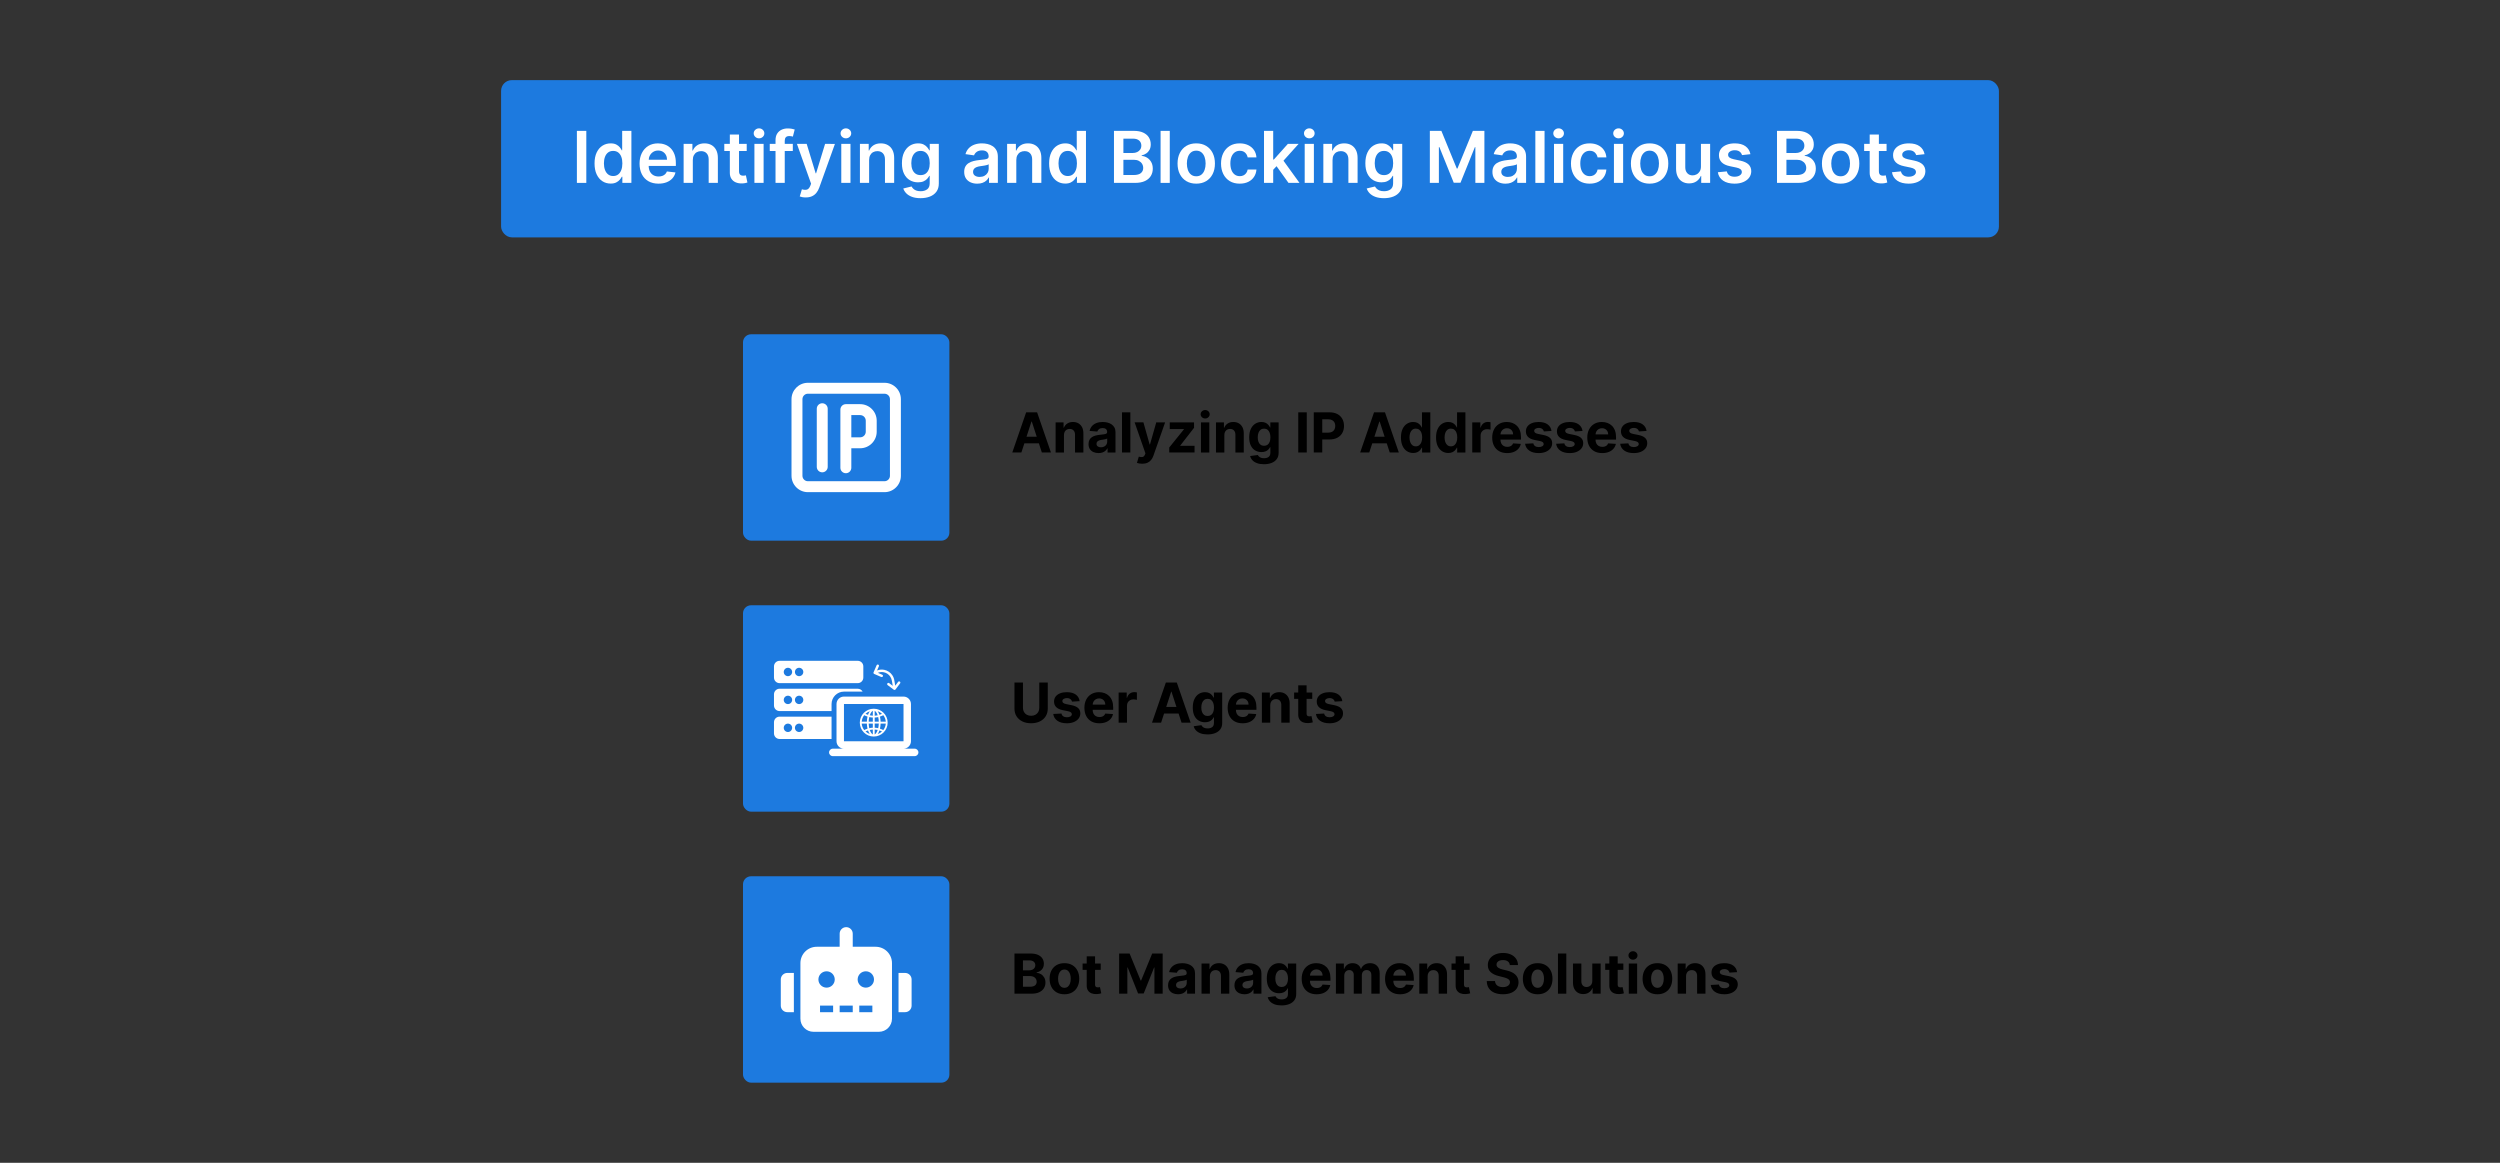 <?xml version="1.0" encoding="UTF-8"?><svg id="Layer_1" xmlns="http://www.w3.org/2000/svg" viewBox="0 0 860 400"><rect x="0" y="0" width="860" height="400" fill="#333333" stroke="none"/><g><rect x="172.374" y="27.563" width="515.253" height="54.093" rx="3.693" ry="3.693" fill="#1d7adf"/><g><path d="m201.693,45.02v17.895h-3.242v-17.895h3.242Z" fill="#fff"/><path d="m210.055,63.15c-1.054,0-1.998-.271-2.831-.812-.833-.542-1.491-1.328-1.975-2.359-.483-1.031-.725-2.283-.725-3.757,0-1.491.246-2.751.738-3.779.492-1.028,1.158-1.806,1.997-2.333.839-.527,1.774-.79,2.805-.79.787,0,1.433.132,1.94.398s.909.583,1.206.953c.297.37.527.718.69,1.044h.131v-6.693h3.172v17.895h-3.11v-2.115h-.192c-.163.327-.399.672-.708,1.036-.309.364-.717.674-1.224.931s-1.145.384-1.914.384Zm.883-2.595c.669,0,1.241-.182,1.712-.546.472-.364.83-.872,1.075-1.525.245-.652.367-1.412.367-2.28s-.121-1.622-.363-2.263c-.242-.641-.597-1.139-1.066-1.494-.469-.355-1.044-.533-1.726-.533-.705,0-1.294.183-1.765.55s-.827.874-1.066,1.52c-.239.646-.358,1.386-.358,2.219,0,.839.121,1.586.363,2.241s.6,1.171,1.075,1.546c.475.376,1.059.564,1.752.564Z" fill="#fff"/><path d="m226.525,63.176c-1.346,0-2.506-.281-3.482-.843-.976-.562-1.726-1.36-2.25-2.394s-.787-2.253-.787-3.657c0-1.38.264-2.594.791-3.639.527-1.045,1.265-1.861,2.215-2.447.949-.585,2.065-.878,3.347-.878.827,0,1.609.132,2.346.398s1.39.674,1.958,1.228c.568.554,1.015,1.257,1.341,2.11.326.854.489,1.869.489,3.045v.97h-11.001v-2.132h7.969c-.006-.606-.137-1.146-.393-1.621s-.613-.849-1.07-1.123c-.458-.273-.989-.411-1.595-.411-.646,0-1.214.156-1.704.468s-.87.719-1.14,1.223c-.271.504-.41,1.056-.415,1.656v1.861c0,.781.143,1.449.428,2.005.286.557.685.982,1.197,1.276s1.112.441,1.8.441c.46,0,.877-.066,1.25-.197s.696-.325.97-.581c.274-.256.481-.574.621-.953l2.953.332c-.186.781-.54,1.461-1.062,2.041s-1.187,1.028-1.997,1.346-1.736.476-2.778.476Z" fill="#fff"/><path d="m238.33,55.05v7.864h-3.163v-13.421h3.023v2.28h.157c.309-.751.802-1.348,1.481-1.791s1.519-.664,2.521-.664c.926,0,1.734.198,2.425.594.69.396,1.226.97,1.607,1.721s.569,1.663.564,2.735v8.545h-3.163v-8.056c0-.897-.232-1.599-.695-2.106-.463-.507-1.103-.76-1.918-.76-.553,0-1.044.121-1.472.362-.428.242-.763.59-1.005,1.044-.242.454-.363,1.005-.363,1.651Z" fill="#fff"/><path d="m256.871,49.493v2.446h-7.715v-2.446h7.715Zm-5.811-3.215h3.163v12.6c0,.425.065.75.196.974.131.224.304.377.52.459.215.082.454.123.716.123.198,0,.38-.015.546-.044.166-.029.292-.055.38-.079l.533,2.473c-.169.058-.41.122-.721.192s-.691.111-1.14.123c-.792.023-1.506-.098-2.141-.363-.635-.265-1.137-.677-1.507-1.236s-.552-1.258-.546-2.097v-13.123Z" fill="#fff"/><path d="m261.108,47.589c-.507,0-.939-.168-1.297-.502s-.538-.738-.538-1.21c0-.477.181-.884.542-1.219.361-.335.792-.502,1.293-.502s.931.168,1.289.502c.358.335.537.741.537,1.219,0,.472-.179.875-.537,1.21-.358.335-.788.502-1.289.502Zm-1.59,15.326v-13.421h3.163v13.421h-3.163Z" fill="#fff"/><path d="m272.729,49.493v2.446h-7.934v-2.446h7.934Zm-5.95,13.421v-14.688c0-.903.188-1.654.564-2.254.376-.6.881-1.048,1.516-1.345.635-.297,1.34-.446,2.115-.446.547,0,1.034.043,1.459.131s.74.166.944.236l-.629,2.447c-.134-.041-.303-.083-.507-.127-.204-.044-.431-.066-.681-.066-.589,0-1.004.142-1.245.424-.242.283-.363.686-.363,1.21v14.478h-3.172Z" fill="#fff"/><path d="m277.177,67.921c-.431,0-.829-.034-1.193-.101s-.654-.147-.869-.24l.734-2.456c.687.198,1.265.232,1.734.101.469-.131.855-.566,1.158-1.306l.271-.725-4.867-13.701h3.356l3.093,10.136h.14l3.102-10.136,3.382.018-5.391,15.028c-.251.699-.583,1.302-.996,1.809-.414.506-.919.895-1.516,1.167-.597.271-1.309.406-2.136.406Z" fill="#fff"/><path d="m290.99,47.589c-.507,0-.939-.168-1.297-.502s-.538-.738-.538-1.21c0-.477.181-.884.542-1.219.361-.335.792-.502,1.293-.502s.931.168,1.289.502c.358.335.537.741.537,1.219,0,.472-.179.875-.537,1.21-.358.335-.788.502-1.289.502Zm-1.59,15.326v-13.421h3.163v13.421h-3.163Z" fill="#fff"/><path d="m298.976,55.05v7.864h-3.163v-13.421h3.023v2.28h.157c.309-.751.802-1.348,1.481-1.791s1.519-.664,2.521-.664c.926,0,1.734.198,2.425.594.69.396,1.226.97,1.607,1.721s.569,1.663.564,2.735v8.545h-3.163v-8.056c0-.897-.232-1.599-.695-2.106-.463-.507-1.103-.76-1.918-.76-.553,0-1.044.121-1.472.362-.428.242-.763.59-1.005,1.044-.242.454-.363,1.005-.363,1.651Z" fill="#fff"/><path d="m316.652,68.174c-1.136,0-2.112-.152-2.927-.455s-1.471-.708-1.966-1.214-.839-1.063-1.031-1.669l2.849-.69c.128.239.315.485.559.738s.575.466.992.638c.416.171.942.257,1.577.257.897,0,1.64-.215,2.228-.646.588-.431.882-1.127.882-2.088v-2.542h-.157c-.163.326-.401.661-.712,1.005s-.722.632-1.232.865-1.149.349-1.918.349c-1.031,0-1.964-.243-2.8-.73s-1.5-1.214-1.992-2.185c-.492-.97-.738-2.186-.738-3.648,0-1.474.246-2.719.738-3.735.492-1.016,1.158-1.788,1.997-2.315.839-.527,1.774-.79,2.805-.79.787,0,1.435.132,1.944.398s.916.583,1.219.953c.303.37.533.718.69,1.044h.175v-2.219h3.119v13.639c0,1.125-.274,2.061-.821,2.809-.548.749-1.296,1.308-2.246,1.678-.95.37-2.027.555-3.233.555Zm.026-7.934c.669,0,1.241-.163,1.712-.489s.83-.795,1.075-1.407.367-1.346.367-2.202c0-.845-.121-1.585-.363-2.22-.242-.635-.597-1.128-1.066-1.481-.469-.352-1.044-.528-1.726-.528-.705,0-1.294.183-1.765.55s-.827.87-1.066,1.507-.358,1.362-.358,2.171c0,.821.121,1.539.363,2.154.242.614.6,1.092,1.075,1.433.475.341,1.059.511,1.752.511Z" fill="#fff"/><path d="m336.172,63.185c-.851,0-1.615-.153-2.294-.459-.678-.306-1.214-.758-1.607-1.358s-.59-1.34-.59-2.22c0-.757.14-1.383.419-1.878s.661-.891,1.145-1.188c.483-.297,1.03-.522,1.638-.677.609-.154,1.239-.267,1.892-.336.786-.082,1.424-.156,1.913-.223.49-.067.846-.171,1.071-.315.224-.143.336-.365.336-.668v-.052c0-.658-.195-1.168-.585-1.529-.391-.361-.953-.541-1.687-.541-.775,0-1.388.169-1.839.507-.452.338-.756.737-.913,1.197l-2.953-.419c.233-.815.617-1.498,1.153-2.049.536-.55,1.191-.964,1.966-1.241s1.631-.415,2.569-.415c.646,0,1.29.076,1.931.227.641.152,1.226.401,1.756.747.53.347.957.817,1.28,1.411s.485,1.337.485,2.228v8.982h-3.041v-1.844h-.105c-.192.373-.461.721-.808,1.044s-.781.583-1.302.777c-.521.195-1.132.293-1.831.293Zm.821-2.324c.635,0,1.185-.127,1.651-.38.466-.253.826-.59,1.079-1.009.253-.419.38-.877.38-1.372v-1.581c-.099.082-.266.157-.502.227-.236.07-.499.131-.79.184-.291.053-.58.099-.865.14-.285.041-.533.076-.743.105-.472.065-.894.169-1.267.315-.373.146-.667.348-.883.607-.215.259-.323.593-.323,1,0,.583.213,1.022.638,1.319.425.297.967.446,1.625.446Z" fill="#fff"/><path d="m349.61,55.05v7.864h-3.163v-13.421h3.023v2.28h.157c.309-.751.802-1.348,1.481-1.791s1.519-.664,2.521-.664c.926,0,1.734.198,2.425.594.69.396,1.226.97,1.607,1.721s.569,1.663.564,2.735v8.545h-3.163v-8.056c0-.897-.232-1.599-.695-2.106-.463-.507-1.103-.76-1.918-.76-.553,0-1.044.121-1.472.362-.428.242-.763.59-1.005,1.044-.242.454-.363,1.005-.363,1.651Z" fill="#fff"/><path d="m366.43,63.15c-1.054,0-1.998-.271-2.831-.812-.833-.542-1.491-1.328-1.975-2.359-.483-1.031-.725-2.283-.725-3.757,0-1.491.246-2.751.738-3.779.492-1.028,1.158-1.806,1.997-2.333.839-.527,1.774-.79,2.805-.79.787,0,1.433.132,1.94.398s.909.583,1.206.953c.297.37.527.718.69,1.044h.131v-6.693h3.172v17.895h-3.11v-2.115h-.192c-.163.327-.399.672-.708,1.036-.309.364-.717.674-1.224.931s-1.145.384-1.914.384Zm.883-2.595c.669,0,1.241-.182,1.712-.546.472-.364.83-.872,1.075-1.525.245-.652.367-1.412.367-2.28s-.121-1.622-.363-2.263c-.242-.641-.597-1.139-1.066-1.494-.469-.355-1.044-.533-1.726-.533-.705,0-1.294.183-1.765.55s-.827.874-1.066,1.52c-.239.646-.358,1.386-.358,2.219,0,.839.121,1.586.363,2.241s.6,1.171,1.075,1.546c.475.376,1.059.564,1.752.564Z" fill="#fff"/><path d="m383.206,62.914v-17.895h6.85c1.294,0,2.369.202,3.228.607.859.405,1.503.957,1.931,1.656.428.699.642,1.491.642,2.377,0,.728-.14,1.35-.419,1.865-.279.516-.655.934-1.127,1.254-.472.32-.999.551-1.581.69v.175c.635.035,1.245.229,1.831.581s1.065.849,1.437,1.49c.373.641.56,1.415.56,2.324,0,.926-.225,1.758-.673,2.495-.449.737-1.125,1.318-2.027,1.743s-2.039.638-3.408.638h-7.243Zm3.242-10.284h3.207c.559,0,1.063-.103,1.512-.31.448-.207.802-.501,1.062-.883.259-.381.389-.835.389-1.358,0-.693-.243-1.264-.73-1.713-.486-.448-1.208-.672-2.163-.672h-3.276v4.936Zm0,7.576h3.486c1.176,0,2.025-.226,2.547-.677.521-.452.782-1.033.782-1.743,0-.53-.131-1.009-.393-1.438s-.635-.766-1.118-1.014c-.484-.248-1.06-.371-1.73-.371h-3.574v5.243Z" fill="#fff"/><path d="m402.402,45.02v17.895h-3.163v-17.895h3.163Z" fill="#fff"/><path d="m411.507,63.176c-1.31,0-2.447-.289-3.408-.865-.961-.577-1.706-1.383-2.232-2.42-.527-1.037-.791-2.248-.791-3.635s.264-2.601.791-3.644c.527-1.042,1.271-1.852,2.232-2.429.961-.577,2.097-.865,3.408-.865s2.446.288,3.408.865c.961.577,1.705,1.386,2.232,2.429.527,1.043.79,2.257.79,3.644s-.264,2.598-.79,3.635c-.527,1.037-1.272,1.844-2.232,2.42-.961.577-2.097.865-3.408.865Zm.018-2.534c.71,0,1.305-.196,1.782-.589.477-.394.835-.922,1.07-1.586s.354-1.404.354-2.22c0-.821-.118-1.565-.354-2.232s-.593-1.198-1.07-1.594c-.477-.397-1.072-.594-1.782-.594-.729,0-1.333.198-1.813.594-.48.396-.838.927-1.075,1.594-.236.667-.353,1.411-.353,2.232,0,.816.118,1.556.353,2.22.236.664.594,1.192,1.075,1.586.481.393,1.085.589,1.813.589Z" fill="#fff"/><path d="m426.465,63.176c-1.34,0-2.489-.294-3.447-.883-.958-.588-1.695-1.402-2.21-2.442-.516-1.04-.773-2.238-.773-3.596,0-1.363.262-2.567.787-3.613s1.266-1.861,2.224-2.447,2.093-.878,3.403-.878c1.089,0,2.055.2,2.897.599s1.513.961,2.015,1.686c.5.726.786,1.572.856,2.539h-3.023c-.123-.646-.412-1.187-.87-1.621-.457-.434-1.067-.651-1.831-.651-.646,0-1.214.173-1.704.52s-.869.843-1.14,1.49-.406,1.421-.406,2.324c0,.915.134,1.699.402,2.355.268.655.645,1.159,1.131,1.511.486.352,1.059.529,1.717.529.466,0,.884-.089,1.254-.267.37-.178.68-.435.931-.773.251-.337.422-.748.516-1.232h3.023c-.075.95-.355,1.79-.838,2.521-.485.731-1.143,1.302-1.976,1.712s-1.812.616-2.936.616Z" fill="#fff"/><path d="m434.818,62.914v-17.895h3.163v17.895h-3.163Zm2.884-4.211l-.009-3.818h.507l4.823-5.391h3.695l-5.933,6.606h-.655l-2.429,2.604Zm5.539,4.211l-4.368-6.107,2.132-2.228,6.021,8.335h-3.784Z" fill="#fff"/><path d="m450.406,47.589c-.507,0-.94-.168-1.298-.502s-.537-.738-.537-1.21c0-.477.18-.884.541-1.219s.793-.502,1.294-.502.931.168,1.288.502c.358.335.538.741.538,1.219,0,.472-.18.875-.538,1.21-.357.335-.787.502-1.288.502Zm-1.591,15.326v-13.421h3.163v13.421h-3.163Z" fill="#fff"/><path d="m458.393,55.05v7.864h-3.163v-13.421h3.023v2.28h.157c.309-.751.803-1.348,1.481-1.791.678-.443,1.519-.664,2.521-.664.926,0,1.734.198,2.425.594s1.226.97,1.607,1.721.569,1.663.564,2.735v8.545h-3.163v-8.056c0-.897-.231-1.599-.694-2.106-.463-.507-1.103-.76-1.918-.76-.554,0-1.044.121-1.473.362-.428.242-.763.59-1.005,1.044-.241.454-.362,1.005-.362,1.651Z" fill="#fff"/><path d="m476.068,68.174c-1.136,0-2.111-.152-2.927-.455-.816-.303-1.472-.708-1.966-1.214-.496-.507-.839-1.063-1.031-1.669l2.849-.69c.128.239.315.485.559.738.245.253.575.466.992.638.416.171.941.257,1.577.257.896,0,1.64-.215,2.228-.646.589-.431.883-1.127.883-2.088v-2.542h-.157c-.163.326-.4.661-.712,1.005s-.723.632-1.232.865-1.148.349-1.918.349c-1.031,0-1.965-.243-2.8-.73-.836-.486-1.5-1.214-1.992-2.185-.493-.97-.738-2.186-.738-3.648,0-1.474.245-2.719.738-3.735.492-1.016,1.157-1.788,1.996-2.315.839-.527,1.773-.79,2.805-.79.786,0,1.435.132,1.944.398s.916.583,1.219.953c.303.37.533.718.69,1.044h.175v-2.219h3.119v13.639c0,1.125-.273,2.061-.821,2.809s-1.296,1.308-2.245,1.678c-.95.37-2.027.555-3.233.555Zm.026-7.934c.67,0,1.24-.163,1.713-.489.472-.326.83-.795,1.074-1.407.245-.612.367-1.346.367-2.202,0-.845-.121-1.585-.362-2.22-.242-.635-.598-1.128-1.066-1.481-.469-.352-1.044-.528-1.726-.528-.705,0-1.293.183-1.766.55-.472.367-.827.87-1.065,1.507-.239.638-.358,1.362-.358,2.171,0,.821.121,1.539.362,2.154.242.614.601,1.092,1.075,1.433.475.341,1.059.511,1.752.511Z" fill="#fff"/><path d="m491.865,45.02h3.967l5.312,12.966h.21l5.312-12.966h3.967v17.895h-3.11v-12.294h-.166l-4.945,12.242h-2.324l-4.945-12.268h-.166v12.32h-3.111v-17.895Z" fill="#fff"/><path d="m517.887,63.185c-.851,0-1.615-.153-2.294-.459-.679-.306-1.214-.758-1.607-1.358s-.59-1.34-.59-2.22c0-.757.14-1.383.419-1.878.28-.495.661-.891,1.145-1.188.483-.297,1.029-.522,1.638-.677s1.239-.267,1.892-.336c.787-.082,1.425-.156,1.914-.223.489-.067.846-.171,1.07-.315.224-.143.336-.365.336-.668v-.052c0-.658-.195-1.168-.585-1.529-.391-.361-.952-.541-1.687-.541-.774,0-1.388.169-1.839.507-.452.338-.756.737-.913,1.197l-2.954-.419c.233-.815.618-1.498,1.153-2.049.536-.55,1.191-.964,1.967-1.241.774-.277,1.631-.415,2.568-.415.646,0,1.29.076,1.931.227.642.152,1.227.401,1.757.747.53.347.957.817,1.28,1.411s.484,1.337.484,2.228v8.982h-3.04v-1.844h-.105c-.192.373-.462.721-.808,1.044-.347.323-.781.583-1.303.777-.521.195-1.131.293-1.83.293Zm.821-2.324c.635,0,1.185-.127,1.651-.38s.826-.59,1.079-1.009c.253-.419.38-.877.38-1.372v-1.581c-.099.082-.267.157-.502.227-.236.07-.5.131-.791.184-.291.053-.58.099-.865.14-.285.041-.533.076-.742.105-.472.065-.894.169-1.268.315-.372.146-.667.348-.882.607-.216.259-.323.593-.323,1,0,.583.212,1.022.638,1.319.425.297.967.446,1.625.446Z" fill="#fff"/><path d="m531.324,45.02v17.895h-3.163v-17.895h3.163Z" fill="#fff"/><path d="m536.166,47.589c-.507,0-.94-.168-1.298-.502s-.537-.738-.537-1.21c0-.477.18-.884.541-1.219s.793-.502,1.294-.502.931.168,1.288.502c.358.335.538.741.538,1.219,0,.472-.18.875-.538,1.21-.357.335-.787.502-1.288.502Zm-1.591,15.326v-13.421h3.163v13.421h-3.163Z" fill="#fff"/><path d="m546.843,63.176c-1.34,0-2.489-.294-3.447-.883-.958-.588-1.695-1.402-2.21-2.442-.516-1.04-.773-2.238-.773-3.596,0-1.363.262-2.567.786-3.613s1.266-1.861,2.224-2.447,2.093-.878,3.403-.878c1.089,0,2.055.2,2.897.599s1.513.961,2.014,1.686c.501.726.787,1.572.856,2.539h-3.023c-.122-.646-.412-1.187-.869-1.621-.457-.434-1.067-.651-1.83-.651-.646,0-1.215.173-1.704.52s-.869.843-1.141,1.49c-.271.646-.406,1.421-.406,2.324,0,.915.134,1.699.402,2.355.268.655.644,1.159,1.132,1.511.486.352,1.059.529,1.717.529.466,0,.884-.089,1.254-.267.369-.178.68-.435.931-.773.25-.337.422-.748.515-1.232h3.023c-.075.95-.355,1.79-.839,2.521s-1.142,1.302-1.975,1.712-1.812.616-2.936.616Z" fill="#fff"/><path d="m556.786,47.589c-.507,0-.94-.168-1.298-.502s-.537-.738-.537-1.21c0-.477.18-.884.541-1.219s.793-.502,1.294-.502.931.168,1.288.502c.358.335.538.741.538,1.219,0,.472-.18.875-.538,1.21-.357.335-.787.502-1.288.502Zm-1.591,15.326v-13.421h3.163v13.421h-3.163Z" fill="#fff"/><path d="m567.463,63.176c-1.31,0-2.446-.289-3.408-.865-.961-.577-1.705-1.383-2.232-2.42-.527-1.037-.79-2.248-.79-3.635s.263-2.601.79-3.644c.527-1.042,1.272-1.852,2.232-2.429.962-.577,2.098-.865,3.408-.865s2.446.288,3.407.865c.962.577,1.705,1.386,2.232,2.429.527,1.043.791,2.257.791,3.644s-.264,2.598-.791,3.635c-.527,1.037-1.27,1.844-2.232,2.42-.961.577-2.097.865-3.407.865Zm.018-2.534c.71,0,1.305-.196,1.782-.589.477-.394.835-.922,1.07-1.586.236-.664.353-1.404.353-2.22,0-.821-.117-1.565-.353-2.232-.235-.667-.593-1.198-1.07-1.594-.477-.397-1.072-.594-1.782-.594-.729,0-1.333.198-1.813.594-.48.396-.839.927-1.074,1.594-.236.667-.354,1.411-.354,2.232,0,.816.118,1.556.354,2.22.235.664.594,1.192,1.074,1.586.48.393,1.085.589,1.813.589Z" fill="#fff"/><path d="m585.122,57.27v-7.776h3.163v13.421h-3.067v-2.385h-.14c-.303.751-.8,1.366-1.49,1.844-.69.477-1.539.716-2.547.716-.88,0-1.655-.197-2.328-.59s-1.199-.967-1.577-1.721c-.379-.754-.568-1.667-.568-2.739v-8.545h3.163v8.056c0,.851.233,1.526.699,2.027s1.077.751,1.835.751c.466,0,.917-.113,1.355-.341.436-.227.796-.566,1.079-1.018.282-.452.424-1.018.424-1.7Z" fill="#fff"/><path d="m602.142,53.041l-2.883.315c-.082-.291-.224-.565-.424-.821-.201-.256-.471-.463-.809-.62s-.751-.236-1.24-.236c-.659,0-1.211.143-1.656.428-.445.286-.666.655-.66,1.11-.006.39.139.708.433.952.295.245.782.446,1.464.603l2.289.489c1.27.274,2.215.708,2.836,1.302.62.594.933,1.372.94,2.333-.007.845-.253,1.589-.739,2.233-.486.644-1.16,1.146-2.022,1.507-.862.361-1.853.542-2.971.542-1.643,0-2.965-.345-3.967-1.036-1.002-.69-1.599-1.653-1.791-2.888l3.084-.297c.14.606.438,1.063.892,1.372.454.309,1.045.463,1.773.463.752,0,1.355-.154,1.813-.463.457-.309.685-.69.685-1.145,0-.384-.147-.702-.441-.953-.294-.25-.75-.442-1.367-.577l-2.289-.48c-1.288-.268-2.24-.721-2.857-1.358-.617-.638-.923-1.446-.917-2.425-.006-.827.22-1.545.677-2.154s1.095-1.081,1.913-1.415,1.764-.502,2.836-.502c1.572,0,2.812.335,3.718,1.005.905.67,1.466,1.576,1.682,2.717Z" fill="#fff"/><path d="m611.29,62.914v-17.895h6.851c1.293,0,2.369.202,3.228.607.859.405,1.503.957,1.931,1.656.429.699.643,1.491.643,2.377,0,.728-.14,1.35-.419,1.865-.28.516-.655.934-1.128,1.254-.472.32-.999.551-1.581.69v.175c.635.035,1.245.229,1.83.581.586.352,1.065.849,1.438,1.49s.56,1.415.56,2.324c0,.926-.225,1.758-.673,2.495s-1.124,1.318-2.027,1.743-2.039.638-3.407.638h-7.244Zm3.242-10.284h3.206c.56,0,1.063-.103,1.512-.31.449-.207.803-.501,1.062-.883.26-.381.39-.835.39-1.358,0-.693-.244-1.264-.73-1.713-.487-.448-1.208-.672-2.163-.672h-3.276v4.936Zm0,7.576h3.486c1.177,0,2.025-.226,2.547-.677.521-.452.782-1.033.782-1.743,0-.53-.131-1.009-.394-1.438-.262-.428-.635-.766-1.118-1.014-.483-.248-1.06-.371-1.73-.371h-3.573v5.243Z" fill="#fff"/><path d="m633.178,63.176c-1.31,0-2.446-.289-3.408-.865-.961-.577-1.705-1.383-2.232-2.42-.527-1.037-.79-2.248-.79-3.635s.263-2.601.79-3.644c.527-1.042,1.272-1.852,2.232-2.429.962-.577,2.098-.865,3.408-.865s2.446.288,3.407.865c.962.577,1.705,1.386,2.232,2.429.527,1.043.791,2.257.791,3.644s-.264,2.598-.791,3.635c-.527,1.037-1.27,1.844-2.232,2.42-.961.577-2.097.865-3.407.865Zm.018-2.534c.71,0,1.305-.196,1.782-.589.477-.394.835-.922,1.07-1.586.236-.664.353-1.404.353-2.22,0-.821-.117-1.565-.353-2.232-.235-.667-.593-1.198-1.07-1.594-.477-.397-1.072-.594-1.782-.594-.729,0-1.333.198-1.813.594-.48.396-.839.927-1.074,1.594-.236.667-.354,1.411-.354,2.232,0,.816.118,1.556.354,2.22.235.664.594,1.192,1.074,1.586.48.393,1.085.589,1.813.589Z" fill="#fff"/><path d="m648.983,49.493v2.446h-7.716v-2.446h7.716Zm-5.811-3.215h3.163v12.6c0,.425.065.75.196.974s.305.377.519.459c.216.082.455.123.717.123.198,0,.38-.015.546-.044.166-.029.293-.055.381-.079l.532,2.473c-.169.058-.409.122-.721.192s-.691.111-1.14.123c-.793.023-1.506-.098-2.142-.363-.635-.265-1.137-.677-1.507-1.236s-.552-1.258-.546-2.097v-13.123Z" fill="#fff"/><path d="m662.037,53.041l-2.883.315c-.082-.291-.224-.565-.424-.821-.201-.256-.471-.463-.809-.62s-.751-.236-1.24-.236c-.659,0-1.211.143-1.656.428-.445.286-.666.655-.66,1.11-.006.39.139.708.433.952.295.245.782.446,1.464.603l2.289.489c1.27.274,2.215.708,2.836,1.302.62.594.933,1.372.94,2.333-.007.845-.253,1.589-.739,2.233-.486.644-1.16,1.146-2.022,1.507-.862.361-1.853.542-2.971.542-1.643,0-2.965-.345-3.967-1.036-1.002-.69-1.599-1.653-1.791-2.888l3.084-.297c.14.606.438,1.063.892,1.372.454.309,1.045.463,1.773.463.752,0,1.355-.154,1.813-.463.457-.309.685-.69.685-1.145,0-.384-.147-.702-.441-.953-.294-.25-.75-.442-1.367-.577l-2.289-.48c-1.288-.268-2.24-.721-2.857-1.358-.617-.638-.923-1.446-.917-2.425-.006-.827.22-1.545.677-2.154s1.095-1.081,1.913-1.415,1.764-.502,2.836-.502c1.572,0,2.812.335,3.718,1.005.905.67,1.466,1.576,1.682,2.717Z" fill="#fff"/></g></g><g><rect x="255.591" y="114.991" width="71" height="71" rx="2.776" ry="2.776" fill="#1d7adf"/><rect x="255.591" y="208.214" width="71" height="71" rx="2.776" ry="2.776" fill="#1d7adf"/><rect x="255.591" y="301.437" width="71" height="71" rx="2.776" ry="2.776" fill="#1d7adf"/><g><path d="m351.356,155.659h-3.13l4.77-13.818h3.765l4.763,13.818h-3.13l-3.461-10.661h-.108l-3.468,10.661Zm-.195-5.432h7.394v2.281h-7.394v-2.281Z"/><path d="m366.004,149.668v5.992h-2.874v-10.364h2.739v1.829h.122c.23-.603.614-1.081,1.154-1.434.54-.353,1.194-.53,1.963-.53.72,0,1.347.157,1.882.472s.952.764,1.248,1.346.445,1.276.445,2.082v6.599h-2.874v-6.086c.004-.634-.157-1.13-.486-1.488-.328-.357-.78-.536-1.356-.536-.387,0-.728.083-1.022.249-.294.167-.524.408-.688.725-.165.317-.248.698-.253,1.144Z"/><path d="m377.898,155.855c-.661,0-1.25-.116-1.768-.348s-.925-.576-1.225-1.032-.449-1.027-.449-1.71c0-.576.106-1.059.317-1.451.211-.391.499-.706.863-.944.365-.239.779-.418,1.245-.54.465-.122.955-.207,1.467-.256.603-.063,1.089-.123,1.458-.179s.636-.141.803-.253c.167-.113.25-.279.25-.499v-.041c0-.427-.134-.758-.402-.992s-.646-.351-1.137-.351c-.517,0-.929.114-1.235.341-.306.227-.508.512-.607.854l-2.659-.216c.135-.63.4-1.175.796-1.636.396-.461.907-.816,1.535-1.066.627-.249,1.355-.374,2.183-.374.576,0,1.128.067,1.656.202.528.135.999.344,1.41.628.412.283.736.646.975,1.089.238.443.357.973.357,1.589v6.99h-2.726v-1.437h-.081c-.167.324-.389.608-.668.854s-.614.436-1.005.573c-.392.137-.843.206-1.356.206Zm.823-1.984c.423,0,.796-.085,1.12-.253s.578-.397.763-.685c.184-.288.276-.614.276-.978v-1.1c-.09.059-.212.111-.368.159s-.33.09-.523.128-.387.072-.58.101-.369.055-.526.078c-.337.049-.632.128-.884.236-.252.108-.448.253-.587.435-.14.182-.209.408-.209.678,0,.391.143.689.429.894.286.205.648.307,1.089.307Z"/><path d="m388.843,141.841v13.818h-2.874v-13.818h2.874Z"/><path d="m392.911,159.525c-.364,0-.705-.028-1.022-.085-.317-.056-.579-.125-.786-.206l.648-2.152c.508.157.936.199,1.285.124s.624-.345.827-.813l.169-.439-3.718-10.661h3.023l2.146,7.611h.108l2.166-7.611,3.043.014-4.028,11.47c-.193.553-.455,1.036-.786,1.447-.331.412-.748.731-1.252.958s-1.111.341-1.822.341Z"/><path d="m402.215,155.659v-1.714l5.074-6.282v-.074h-4.898v-2.294h8.36v1.869l-4.764,6.127v.074h4.939v2.294h-8.71Z"/><path d="m414.582,143.96c-.427,0-.794-.143-1.1-.428-.306-.286-.459-.628-.459-1.029,0-.396.153-.737.459-1.022.306-.286.67-.428,1.093-.428.432,0,.8.143,1.103.428.304.286.456.626.456,1.022,0,.4-.152.743-.456,1.029-.303.286-.669.428-1.096.428Zm-1.451,11.7v-10.364h2.874v10.364h-2.874Z"/><path d="m421.174,149.668v5.992h-2.874v-10.364h2.739v1.829h.122c.23-.603.614-1.081,1.154-1.434.54-.353,1.194-.53,1.963-.53.72,0,1.347.157,1.882.472s.952.764,1.248,1.346.445,1.276.445,2.082v6.599h-2.874v-6.086c.004-.634-.157-1.13-.486-1.488-.328-.357-.78-.536-1.356-.536-.387,0-.728.083-1.022.249-.294.167-.524.408-.688.725-.165.317-.248.698-.253,1.144Z"/><path d="m434.782,159.694c-.931,0-1.728-.126-2.392-.378s-1.19-.591-1.582-1.019c-.391-.427-.645-.902-.762-1.424l2.658-.357c.081.189.21.368.385.536.176.169.408.307.698.415s.644.162,1.062.162c.626,0,1.142-.148,1.549-.445s.61-.785.61-1.464v-1.896h-.121c-.126.288-.315.56-.566.816-.252.257-.576.466-.972.628-.397.162-.868.243-1.417.243-.778,0-1.485-.181-2.122-.543-.637-.362-1.143-.918-1.518-1.667-.376-.749-.564-1.697-.564-2.844,0-1.174.191-2.154.574-2.942.382-.787.892-1.376,1.528-1.768.636-.391,1.334-.587,2.095-.587.58,0,1.066.098,1.457.293.392.196.708.439.948.729.24.29.426.575.557.854h.108v-1.741h2.853v10.465c0,.864-.216,1.587-.647,2.169s-1.029,1.022-1.792,1.319c-.762.297-1.638.445-2.628.445Zm.061-6.342c.463,0,.856-.116,1.177-.347.321-.232.569-.565.742-.999.173-.434.26-.955.26-1.562,0-.607-.085-1.135-.256-1.583-.171-.447-.419-.795-.742-1.042-.324-.247-.718-.371-1.181-.371-.473,0-.871.127-1.194.381-.324.254-.569.606-.735,1.056-.167.45-.25.969-.25,1.559,0,.598.084,1.114.253,1.548s.414.769.735,1.005c.321.236.719.354,1.191.354Z"/><path d="m449.525,141.841v13.818h-2.922v-13.818h2.922Z"/><path d="m451.934,155.659v-13.818h5.452c1.048,0,1.94.199,2.679.597.737.398,1.301.949,1.69,1.653.39.704.584,1.515.584,2.432s-.198,1.728-.594,2.429-.969,1.248-1.717,1.64c-.749.391-1.654.587-2.716.587h-3.476v-2.341h3.003c.562,0,1.026-.098,1.394-.293.366-.196.641-.468.823-.816.182-.349.273-.75.273-1.205,0-.459-.091-.86-.273-1.204-.183-.344-.458-.612-.827-.803-.368-.191-.836-.287-1.403-.287h-1.97v11.43h-2.922Z"/><path d="m471.027,155.659h-3.13l4.769-13.818h3.766l4.763,13.818h-3.13l-3.462-10.661h-.107l-3.469,10.661Zm-.195-5.432h7.394v2.281h-7.394v-2.281Z"/><path d="m486.135,155.828c-.787,0-1.499-.203-2.136-.61s-1.141-1.008-1.512-1.802c-.371-.793-.557-1.769-.557-2.925,0-1.188.191-2.176.574-2.965.382-.79.892-1.381,1.528-1.774.636-.394,1.334-.59,2.095-.59.58,0,1.065.098,1.454.293.389.196.704.439.944.729.24.29.424.575.55.854h.088v-5.195h2.867v13.818h-2.833v-1.66h-.122c-.135.288-.325.572-.57.854s-.561.514-.951.698c-.389.185-.862.276-1.42.276Zm.911-2.287c.463,0,.856-.127,1.177-.381.321-.254.569-.61.742-1.069.173-.459.26-.996.26-1.612s-.085-1.152-.256-1.606-.419-.805-.742-1.053c-.324-.247-.718-.371-1.181-.371-.473,0-.871.128-1.194.385-.324.256-.569.612-.735,1.066-.167.455-.25.981-.25,1.579,0,.603.084,1.134.253,1.596.169.461.414.821.735,1.08.321.258.719.388,1.191.388Z"/><path d="m498.205,155.828c-.787,0-1.499-.203-2.136-.61s-1.141-1.008-1.512-1.802c-.371-.793-.557-1.769-.557-2.925,0-1.188.191-2.176.574-2.965.382-.79.892-1.381,1.528-1.774.636-.394,1.334-.59,2.095-.59.58,0,1.065.098,1.454.293.389.196.704.439.944.729.24.29.424.575.55.854h.088v-5.195h2.867v13.818h-2.833v-1.66h-.122c-.135.288-.325.572-.57.854s-.561.514-.951.698c-.389.185-.862.276-1.42.276Zm.911-2.287c.463,0,.856-.127,1.177-.381.321-.254.569-.61.742-1.069.173-.459.26-.996.26-1.612s-.085-1.152-.256-1.606-.419-.805-.742-1.053c-.324-.247-.718-.371-1.181-.371-.473,0-.871.128-1.194.385-.324.256-.569.612-.735,1.066-.167.455-.25.981-.25,1.579,0,.603.084,1.134.253,1.596.169.461.414.821.735,1.08.321.258.719.388,1.191.388Z"/><path d="m506.456,155.659v-10.364h2.787v1.809h.107c.19-.644.506-1.13.951-1.461s.959-.496,1.539-.496c.144,0,.299.009.465.027.167.018.314.043.44.074v2.55c-.136-.041-.322-.077-.56-.108-.238-.032-.456-.047-.654-.047-.423,0-.8.091-1.13.273-.331.182-.592.435-.783.759s-.286.697-.286,1.12v5.863h-2.875Z"/><path d="m518.46,155.862c-1.066,0-1.983-.217-2.75-.651s-1.357-1.05-1.77-1.849c-.414-.798-.621-1.744-.621-2.837,0-1.066.207-2.002.621-2.807.413-.805.997-1.433,1.75-1.882.754-.45,1.639-.675,2.655-.675.684,0,1.321.109,1.913.327s1.108.545,1.552.982c.443.436.788.984,1.036,1.643.247.659.371,1.43.371,2.311v.79h-8.752v-1.781h6.046c0-.414-.09-.78-.27-1.1-.181-.319-.429-.57-.746-.752s-.685-.273-1.103-.273c-.436,0-.822.1-1.157.3-.336.2-.598.468-.786.803-.19.335-.286.708-.29,1.117v1.694c0,.513.095.956.286,1.329s.463.661.814.864c.351.202.767.303,1.248.303.319,0,.611-.045.877-.135s.493-.225.682-.405.333-.4.432-.661l2.658.175c-.135.639-.41,1.195-.826,1.67s-.951.843-1.605,1.106c-.655.263-1.409.395-2.264.395Z"/><path d="m533.715,148.251l-2.631.162c-.046-.225-.143-.428-.291-.61s-.343-.329-.583-.439c-.241-.11-.527-.166-.86-.166-.445,0-.821.093-1.127.28-.306.187-.459.435-.459.746,0,.248.1.457.297.627.198.171.538.309,1.02.412l1.875.378c1.008.207,1.759.54,2.254.999.495.459.742,1.062.742,1.809,0,.679-.199,1.275-.598,1.788-.398.513-.942.912-1.633,1.198s-1.485.429-2.385.429c-1.372,0-2.464-.287-3.275-.86-.812-.574-1.288-1.355-1.428-2.345l2.827-.148c.086.418.293.736.621.955s.749.327,1.262.327c.504,0,.91-.098,1.218-.293.309-.195.465-.449.469-.759-.004-.261-.114-.476-.33-.644-.216-.169-.549-.298-.999-.388l-1.795-.358c-1.012-.202-1.764-.553-2.257-1.052-.492-.499-.738-1.136-.738-1.91,0-.665.181-1.239.543-1.721.362-.481.872-.852,1.531-1.113.659-.261,1.432-.391,2.318-.391,1.309,0,2.34.276,3.093.83.754.553,1.193,1.307,1.319,2.26Z"/><path d="m544.389,148.251l-2.631.162c-.046-.225-.143-.428-.291-.61s-.343-.329-.583-.439c-.241-.11-.527-.166-.86-.166-.445,0-.821.093-1.127.28-.306.187-.459.435-.459.746,0,.248.1.457.297.627.198.171.538.309,1.02.412l1.875.378c1.008.207,1.759.54,2.254.999.495.459.742,1.062.742,1.809,0,.679-.199,1.275-.598,1.788-.398.513-.942.912-1.633,1.198s-1.485.429-2.385.429c-1.372,0-2.464-.287-3.275-.86-.812-.574-1.288-1.355-1.428-2.345l2.827-.148c.086.418.293.736.621.955s.749.327,1.262.327c.504,0,.91-.098,1.218-.293.309-.195.465-.449.469-.759-.004-.261-.114-.476-.33-.644-.216-.169-.549-.298-.999-.388l-1.795-.358c-1.012-.202-1.764-.553-2.257-1.052-.492-.499-.738-1.136-.738-1.91,0-.665.181-1.239.543-1.721.362-.481.872-.852,1.531-1.113.659-.261,1.432-.391,2.318-.391,1.309,0,2.34.276,3.093.83.754.553,1.193,1.307,1.319,2.26Z"/><path d="m551.163,155.862c-1.066,0-1.983-.217-2.75-.651s-1.357-1.05-1.77-1.849c-.414-.798-.621-1.744-.621-2.837,0-1.066.207-2.002.621-2.807.413-.805.997-1.433,1.75-1.882.754-.45,1.639-.675,2.655-.675.684,0,1.321.109,1.913.327s1.108.545,1.552.982c.443.436.788.984,1.036,1.643.247.659.371,1.43.371,2.311v.79h-8.752v-1.781h6.046c0-.414-.09-.78-.27-1.1-.181-.319-.429-.57-.746-.752s-.685-.273-1.103-.273c-.436,0-.822.1-1.157.3-.336.2-.598.468-.786.803-.19.335-.286.708-.29,1.117v1.694c0,.513.095.956.286,1.329s.463.661.814.864c.351.202.767.303,1.248.303.319,0,.611-.045.877-.135s.493-.225.682-.405.333-.4.432-.661l2.658.175c-.135.639-.41,1.195-.826,1.67s-.951.843-1.605,1.106c-.655.263-1.409.395-2.264.395Z"/><path d="m566.418,148.251l-2.631.162c-.046-.225-.143-.428-.291-.61s-.343-.329-.583-.439c-.241-.11-.527-.166-.86-.166-.445,0-.821.093-1.127.28-.306.187-.459.435-.459.746,0,.248.1.457.297.627.198.171.538.309,1.02.412l1.875.378c1.008.207,1.759.54,2.254.999.495.459.742,1.062.742,1.809,0,.679-.199,1.275-.598,1.788-.398.513-.942.912-1.633,1.198s-1.485.429-2.385.429c-1.372,0-2.464-.287-3.275-.86-.812-.574-1.288-1.355-1.428-2.345l2.827-.148c.086.418.293.736.621.955s.749.327,1.262.327c.504,0,.91-.098,1.218-.293.309-.195.465-.449.469-.759-.004-.261-.114-.476-.33-.644-.216-.169-.549-.298-.999-.388l-1.795-.358c-1.012-.202-1.764-.553-2.257-1.052-.492-.499-.738-1.136-.738-1.91,0-.665.181-1.239.543-1.721.362-.481.872-.852,1.531-1.113.659-.261,1.432-.391,2.318-.391,1.309,0,2.34.276,3.093.83.754.553,1.193,1.307,1.319,2.26Z"/></g><g><path d="m357.509,234.787h2.921v8.974c0,1.007-.24,1.889-.719,2.644-.479.756-1.148,1.344-2.007,1.765-.859.42-1.86.631-3.002.631-1.147,0-2.15-.21-3.009-.631-.859-.421-1.527-1.009-2.004-1.765-.477-.755-.715-1.637-.715-2.644v-8.974h2.921v8.724c0,.526.116.994.348,1.403.231.41.559.731.981.965.423.234.915.351,1.478.351.567,0,1.06-.117,1.481-.351.421-.233.747-.555.979-.965.231-.409.348-.877.348-1.403v-8.724Z"/><path d="m371.401,241.197l-2.631.162c-.045-.225-.142-.428-.29-.61s-.343-.329-.584-.439c-.241-.11-.527-.166-.86-.166-.445,0-.821.093-1.127.28-.306.187-.459.435-.459.746,0,.248.099.457.297.627.198.171.538.309,1.019.412l1.875.378c1.008.207,1.759.54,2.253.999.495.459.742,1.062.742,1.809,0,.679-.199,1.275-.597,1.788-.398.513-.942.912-1.633,1.198s-1.485.429-2.385.429c-1.372,0-2.464-.287-3.276-.86-.812-.574-1.288-1.355-1.427-2.345l2.827-.148c.085.418.292.736.621.955.328.218.749.327,1.262.327.503,0,.91-.098,1.218-.293.308-.195.464-.449.469-.759-.004-.261-.115-.476-.331-.644-.216-.169-.549-.298-.999-.388l-1.795-.358c-1.012-.202-1.764-.553-2.257-1.052-.493-.499-.739-1.136-.739-1.91,0-.665.181-1.239.543-1.721.362-.481.873-.852,1.532-1.113.659-.261,1.432-.391,2.318-.391,1.309,0,2.34.276,3.093.83.753.553,1.193,1.307,1.319,2.26Z"/><path d="m378.175,248.808c-1.066,0-1.983-.217-2.749-.651-.767-.434-1.357-1.05-1.771-1.849-.414-.798-.621-1.744-.621-2.837,0-1.066.207-2.002.621-2.807.414-.805.997-1.433,1.75-1.882s1.639-.675,2.655-.675c.684,0,1.321.109,1.913.327.592.218,1.109.545,1.552.982.443.436.788.984,1.036,1.643.247.659.371,1.43.371,2.311v.79h-8.752v-1.781h6.046c0-.414-.09-.78-.27-1.1-.18-.319-.429-.57-.746-.752-.317-.182-.685-.273-1.103-.273-.436,0-.822.1-1.157.3-.335.2-.597.468-.786.803-.189.335-.286.708-.29,1.117v1.694c0,.513.095.956.287,1.329s.462.661.813.864c.351.202.767.303,1.248.303.319,0,.611-.045.877-.135.265-.09.493-.225.682-.405.189-.18.333-.4.432-.661l2.658.175c-.135.639-.41,1.195-.826,1.67-.416.475-.952.843-1.606,1.106-.655.263-1.409.395-2.264.395Z"/><path d="m384.808,248.606v-10.364h2.787v1.809h.108c.189-.644.506-1.13.951-1.461s.959-.496,1.539-.496c.144,0,.299.009.465.027.167.018.313.043.439.074v2.55c-.135-.041-.322-.077-.56-.108-.239-.032-.457-.047-.655-.047-.423,0-.799.091-1.13.273s-.592.435-.783.759c-.191.324-.287.697-.287,1.12v5.863h-2.874Z"/><path d="m399.415,248.606h-3.13l4.77-13.818h3.765l4.763,13.818h-3.13l-3.461-10.661h-.108l-3.468,10.661Zm-.195-5.432h7.394v2.281h-7.394v-2.281Z"/><path d="m415.372,252.64c-.931,0-1.728-.126-2.392-.378-.664-.252-1.191-.591-1.583-1.019-.391-.427-.645-.902-.762-1.424l2.658-.357c.081.189.209.368.385.536.175.169.408.307.698.415s.644.162,1.062.162c.625,0,1.142-.148,1.549-.445.407-.297.61-.785.61-1.464v-1.896h-.121c-.126.288-.315.56-.567.816-.252.257-.576.466-.972.628-.396.162-.868.243-1.417.243-.778,0-1.485-.181-2.122-.543-.636-.362-1.143-.918-1.518-1.667-.376-.749-.564-1.697-.564-2.844,0-1.174.191-2.154.574-2.942.382-.787.892-1.376,1.528-1.768.636-.391,1.335-.587,2.095-.587.581,0,1.066.098,1.458.293.392.196.708.439.948.729.24.29.426.575.557.854h.108v-1.741h2.854v10.465c0,.864-.216,1.587-.648,2.169-.432.583-1.029,1.022-1.792,1.319-.762.297-1.638.445-2.628.445Zm.061-6.342c.463,0,.856-.116,1.177-.347.321-.232.569-.565.742-.999.173-.434.26-.955.26-1.562,0-.607-.085-1.135-.256-1.583-.171-.447-.418-.795-.742-1.042-.324-.247-.718-.371-1.181-.371-.473,0-.871.127-1.194.381-.324.254-.569.606-.735,1.056-.167.45-.25.969-.25,1.559,0,.598.085,1.114.253,1.548.169.434.414.769.735,1.005.321.236.718.354,1.191.354Z"/><path d="m427.456,248.808c-1.066,0-1.983-.217-2.749-.651-.767-.434-1.357-1.05-1.771-1.849-.414-.798-.621-1.744-.621-2.837,0-1.066.207-2.002.621-2.807.414-.805.997-1.433,1.75-1.882s1.639-.675,2.655-.675c.684,0,1.321.109,1.913.327.592.218,1.109.545,1.552.982.443.436.788.984,1.036,1.643.247.659.371,1.43.371,2.311v.79h-8.752v-1.781h6.046c0-.414-.09-.78-.27-1.1-.18-.319-.429-.57-.746-.752-.317-.182-.685-.273-1.103-.273-.436,0-.822.1-1.157.3-.335.2-.597.468-.786.803-.189.335-.286.708-.29,1.117v1.694c0,.513.095.956.287,1.329s.462.661.813.864c.351.202.767.303,1.248.303.319,0,.611-.045.877-.135.265-.09.493-.225.682-.405.189-.18.333-.4.432-.661l2.658.175c-.135.639-.41,1.195-.826,1.67s-.951.843-1.605,1.106c-.655.263-1.409.395-2.264.395Z"/><path d="m436.963,242.614v5.992h-2.875v-10.364h2.739v1.829h.122c.23-.603.613-1.081,1.153-1.434s1.194-.53,1.964-.53c.72,0,1.347.157,1.882.472s.952.764,1.249,1.346.445,1.276.445,2.082v6.599h-2.875v-6.086c.005-.634-.157-1.13-.485-1.488s-.78-.536-1.356-.536c-.387,0-.728.083-1.022.249-.294.167-.523.408-.688.725-.165.317-.249.698-.253,1.144Z"/><path d="m451.415,238.242v2.159h-6.241v-2.159h6.241Zm-4.824-2.483h2.874v9.662c0,.265.04.471.121.617.081.146.194.248.341.307s.316.088.51.088c.135,0,.27-.013.404-.037.135-.025.238-.044.31-.058l.452,2.139c-.144.045-.347.098-.607.159-.261.061-.578.098-.951.111-.692.027-1.299-.065-1.818-.276s-.923-.54-1.211-.985-.43-1.007-.425-1.687v-10.04Z"/><path d="m461.766,241.197l-2.632.162c-.045-.225-.142-.428-.29-.61s-.343-.329-.584-.439c-.24-.11-.527-.166-.86-.166-.445,0-.82.093-1.126.28-.307.187-.459.435-.459.746,0,.248.099.457.297.627.197.171.537.309,1.019.412l1.876.378c1.008.207,1.759.54,2.253.999.495.459.742,1.062.742,1.809,0,.679-.198,1.275-.597,1.788-.398.513-.942.912-1.633,1.198s-1.485.429-2.385.429c-1.372,0-2.464-.287-3.276-.86-.811-.574-1.287-1.355-1.427-2.345l2.827-.148c.085.418.292.736.621.955.328.218.748.327,1.262.327.503,0,.909-.098,1.218-.293.308-.195.464-.449.469-.759-.005-.261-.115-.476-.331-.644-.216-.169-.549-.298-.998-.388l-1.795-.358c-1.012-.202-1.765-.553-2.257-1.052-.493-.499-.739-1.136-.739-1.91,0-.665.182-1.239.543-1.721.362-.481.873-.852,1.532-1.113.659-.261,1.432-.391,2.317-.391,1.309,0,2.34.276,3.094.83.753.553,1.193,1.307,1.319,2.26Z"/></g><g><path d="m348.974,341.829v-13.818h5.533c1.016,0,1.864.151,2.543.452.679.302,1.19.719,1.532,1.252s.513,1.145.513,1.839c0,.539-.108,1.013-.324,1.42-.216.407-.512.74-.887.999-.376.259-.804.441-1.286.55v.135c.526.022,1.02.171,1.481.445s.835.658,1.123,1.15c.288.492.432,1.078.432,1.758,0,.733-.181,1.387-.543,1.96-.362.573-.896,1.026-1.603,1.359s-1.577.499-2.611.499h-5.904Zm2.921-8.035h2.166c.4,0,.756-.071,1.069-.213.312-.142.56-.343.742-.604.182-.262.273-.574.273-.939,0-.499-.176-.901-.529-1.208-.353-.306-.854-.458-1.502-.458h-2.22v3.421Zm0,5.646h2.382c.814,0,1.408-.156,1.781-.469.373-.312.56-.73.56-1.251,0-.383-.092-.72-.277-1.013-.185-.292-.446-.521-.786-.688-.339-.167-.743-.25-1.211-.25h-2.449v3.67Z"/><path d="m366.159,342.032c-1.048,0-1.953-.225-2.716-.672-.762-.447-1.351-1.072-1.764-1.876-.414-.803-.621-1.734-.621-2.796,0-1.071.207-2.008.621-2.811.414-.803,1.002-1.428,1.764-1.876.763-.447,1.667-.671,2.716-.671s1.953.224,2.716.671c.762.448,1.351,1.073,1.764,1.876.414.803.621,1.739.621,2.811,0,1.062-.206,1.993-.621,2.796-.414.804-1.002,1.429-1.764,1.876-.763.447-1.668.672-2.716.672Zm.014-2.227c.477,0,.875-.137,1.194-.408.319-.273.561-.644.726-1.117.164-.473.246-1.01.246-1.612s-.082-1.141-.246-1.612c-.165-.473-.406-.846-.726-1.12s-.717-.412-1.194-.412c-.481,0-.885.138-1.211.412s-.571.647-.735,1.12c-.164.472-.246,1.01-.246,1.612s.082,1.14.246,1.612.409.845.735,1.117c.326.272.73.408,1.211.408Z"/><path d="m378.648,331.465v2.159h-6.241v-2.159h6.241Zm-4.824-2.483h2.874v9.662c0,.266.041.472.122.617.081.146.194.249.341.308.146.059.316.088.509.088.135,0,.27-.013.405-.037.135-.025.238-.044.31-.058l.452,2.139c-.144.045-.346.098-.607.158-.261.061-.578.099-.952.111-.692.027-1.299-.065-1.818-.276-.519-.211-.923-.54-1.211-.985s-.43-1.007-.425-1.687v-10.04Z"/><path d="m384.977,328.01h3.603l3.805,9.284h.162l3.805-9.284h3.603v13.818h-2.834v-8.994h-.115l-3.576,8.927h-1.93l-3.576-8.96h-.115v9.027h-2.833v-13.818Z"/><path d="m405.258,342.025c-.661,0-1.25-.116-1.768-.348s-.925-.576-1.225-1.032c-.299-.457-.449-1.027-.449-1.711,0-.575.106-1.059.317-1.45s.499-.706.863-.944c.365-.239.779-.419,1.245-.54.465-.122.955-.207,1.467-.257.603-.062,1.089-.122,1.458-.179.369-.056.636-.141.803-.253s.25-.278.25-.499v-.041c0-.427-.134-.758-.402-.991-.268-.234-.646-.352-1.137-.352-.517,0-.929.114-1.235.341-.306.228-.508.512-.607.854l-2.659-.216c.135-.63.4-1.175.796-1.636.396-.461.907-.816,1.535-1.066.627-.249,1.355-.374,2.183-.374.576,0,1.128.067,1.656.202s.999.344,1.41.628c.412.283.736.646.975,1.089.238.443.357.973.357,1.589v6.99h-2.726v-1.437h-.081c-.167.323-.389.608-.668.854s-.614.435-1.005.573c-.392.137-.843.206-1.356.206Zm.823-1.984c.423,0,.796-.084,1.12-.253.324-.168.578-.397.763-.685.184-.288.276-.614.276-.979v-1.1c-.09.059-.212.111-.368.158-.155.048-.33.091-.523.129s-.387.071-.58.101-.369.056-.526.078c-.337.049-.632.128-.884.236-.252.107-.448.253-.587.435-.14.183-.209.408-.209.679,0,.391.143.689.429.894s.648.307,1.089.307Z"/><path d="m416.202,335.837v5.991h-2.874v-10.363h2.739v1.828h.122c.23-.603.614-1.08,1.154-1.434.54-.352,1.194-.529,1.963-.529.72,0,1.347.157,1.882.472.535.315.952.764,1.248,1.347.297.582.445,1.276.445,2.081v6.599h-2.874v-6.086c.004-.634-.157-1.13-.486-1.487-.328-.357-.78-.536-1.356-.536-.387,0-.728.083-1.022.249-.294.167-.524.408-.688.726-.165.317-.248.698-.253,1.144Z"/><path d="m428.097,342.025c-.661,0-1.25-.116-1.768-.348s-.925-.576-1.225-1.032c-.299-.457-.449-1.027-.449-1.711,0-.575.106-1.059.317-1.45s.499-.706.863-.944c.365-.239.779-.419,1.245-.54.465-.122.955-.207,1.467-.257.603-.062,1.089-.122,1.458-.179.369-.056.636-.141.803-.253s.249-.278.249-.499v-.041c0-.427-.134-.758-.401-.991-.268-.234-.646-.352-1.137-.352-.517,0-.929.114-1.235.341-.306.228-.508.512-.607.854l-2.659-.216c.135-.63.4-1.175.796-1.636.396-.461.907-.816,1.535-1.066.627-.249,1.355-.374,2.183-.374.576,0,1.128.067,1.656.202s.998.344,1.41.628c.411.283.736.646.975,1.089.238.443.357.973.357,1.589v6.99h-2.726v-1.437h-.081c-.166.323-.389.608-.667.854s-.614.435-1.005.573c-.392.137-.843.206-1.356.206Zm.823-1.984c.423,0,.796-.084,1.12-.253.324-.168.578-.397.763-.685.184-.288.276-.614.276-.979v-1.1c-.09.059-.212.111-.368.158-.155.048-.33.091-.523.129s-.387.071-.58.101-.369.056-.526.078c-.337.049-.632.128-.884.236-.252.107-.448.253-.587.435-.14.183-.209.408-.209.679,0,.391.143.689.429.894s.648.307,1.089.307Z"/><path d="m440.835,345.864c-.931,0-1.728-.126-2.392-.378s-1.19-.592-1.582-1.019c-.392-.428-.645-.902-.763-1.424l2.658-.357c.081.189.21.367.385.536.176.169.408.307.698.415.29.107.644.162,1.062.162.626,0,1.142-.148,1.549-.445s.61-.785.61-1.465v-1.895h-.121c-.126.288-.315.56-.566.816s-.576.466-.972.628c-.397.161-.868.242-1.417.242-.778,0-1.485-.181-2.122-.543s-1.143-.918-1.519-1.666c-.375-.749-.564-1.697-.564-2.845,0-1.174.191-2.154.574-2.941.382-.787.892-1.376,1.528-1.768.636-.392,1.334-.587,2.095-.587.58,0,1.066.098,1.457.293.392.196.708.439.948.729.24.291.426.575.557.854h.108v-1.74h2.853v10.465c0,.863-.216,1.587-.647,2.169-.432.583-1.029,1.022-1.792,1.319-.762.297-1.638.445-2.628.445Zm.061-6.343c.463,0,.856-.115,1.177-.347.321-.232.569-.565.742-.999.173-.434.26-.955.26-1.562,0-.607-.085-1.135-.256-1.583-.171-.447-.419-.795-.742-1.042-.324-.247-.718-.371-1.181-.371-.473,0-.871.127-1.194.381-.324.255-.569.606-.735,1.057-.167.449-.25.969-.25,1.559,0,.598.084,1.114.253,1.548.169.435.414.769.735,1.006.321.235.719.353,1.191.353Z"/><path d="m452.92,342.032c-1.066,0-1.983-.218-2.75-.651-.767-.435-1.357-1.051-1.77-1.849-.414-.799-.621-1.744-.621-2.838,0-1.065.207-2.001.621-2.807.413-.805.997-1.433,1.75-1.882.754-.45,1.639-.675,2.655-.675.684,0,1.321.108,1.913.327.592.218,1.108.545,1.552.981s.788.984,1.036,1.643c.247.659.371,1.43.371,2.312v.789h-8.752v-1.781h6.046c0-.414-.09-.78-.27-1.1-.181-.319-.429-.57-.746-.752-.317-.183-.685-.273-1.103-.273-.436,0-.822.1-1.157.3-.336.2-.598.468-.786.803-.19.336-.286.708-.29,1.117v1.693c0,.513.095.956.286,1.329.191.374.463.661.814.864.351.202.767.303,1.248.303.319,0,.611-.045.877-.135s.493-.225.682-.404.333-.4.432-.661l2.658.175c-.135.639-.41,1.195-.826,1.67s-.951.844-1.605,1.106c-.655.264-1.409.396-2.264.396Z"/><path d="m459.552,341.829v-10.363h2.739v1.828h.122c.216-.607.575-1.086,1.079-1.437.504-.352,1.106-.526,1.809-.526.711,0,1.315.177,1.815.529.5.353.832.831.999,1.434h.107c.212-.594.596-1.069,1.15-1.427.556-.357,1.214-.536,1.974-.536.968,0,1.754.307,2.358.921.606.614.907,1.483.907,2.607v6.97h-2.867v-6.402c0-.576-.153-1.008-.459-1.296s-.689-.432-1.147-.432c-.522,0-.93.165-1.222.496-.292.33-.439.766-.439,1.306v6.328h-2.786v-6.464c0-.508-.145-.913-.435-1.214-.29-.302-.672-.452-1.144-.452-.319,0-.606.08-.86.239-.254.16-.455.383-.604.668-.148.286-.223.62-.223,1.002v6.221h-2.875Z"/><path d="m481.602,342.032c-1.065,0-1.982-.218-2.749-.651-.768-.435-1.357-1.051-1.772-1.849-.414-.799-.621-1.744-.621-2.838,0-1.065.207-2.001.621-2.807.414-.805.997-1.433,1.751-1.882.753-.45,1.639-.675,2.655-.675.684,0,1.321.108,1.912.327.592.218,1.109.545,1.553.981.442.436.788.984,1.035,1.643.247.659.371,1.43.371,2.312v.789h-8.751v-1.781h6.046c0-.414-.091-.78-.271-1.1s-.429-.57-.745-.752c-.317-.183-.685-.273-1.103-.273-.436,0-.822.1-1.157.3s-.597.468-.786.803c-.189.336-.285.708-.29,1.117v1.693c0,.513.096.956.287,1.329.191.374.462.661.812.864.352.202.768.303,1.249.303.319,0,.611-.045.877-.135.265-.09.492-.225.682-.404.189-.18.332-.4.432-.661l2.658.175c-.135.639-.41,1.195-.826,1.67-.417.475-.952.844-1.606,1.106-.654.264-1.409.396-2.264.396Z"/><path d="m491.108,335.837v5.991h-2.874v-10.363h2.739v1.828h.121c.23-.603.614-1.08,1.154-1.434.539-.352,1.194-.529,1.963-.529.72,0,1.348.157,1.883.472.535.315.951.764,1.248,1.347.297.582.445,1.276.445,2.081v6.599h-2.874v-6.086c.004-.634-.157-1.13-.486-1.487-.328-.357-.78-.536-1.355-.536-.388,0-.728.083-1.022.249-.295.167-.524.408-.689.726s-.248.698-.253,1.144Z"/><path d="m505.56,331.465v2.159h-6.241v-2.159h6.241Zm-4.824-2.483h2.874v9.662c0,.266.041.472.122.617.081.146.194.249.341.308.145.059.315.088.509.088.135,0,.271-.013.405-.037.135-.025.238-.044.31-.058l.451,2.139c-.144.045-.346.098-.606.158-.262.061-.578.099-.952.111-.692.027-1.299-.065-1.818-.276-.519-.211-.923-.54-1.211-.985s-.43-1.007-.425-1.687v-10.04Z"/><path d="m519.386,331.985c-.055-.544-.286-.967-.695-1.269s-.965-.452-1.667-.452c-.477,0-.879.066-1.207.199-.329.133-.579.316-.753.55-.173.234-.26.499-.26.796-.009.248.044.464.159.648.114.184.273.343.476.476.202.133.435.247.701.344s.549.179.851.246l1.241.297c.603.135,1.156.315,1.66.54s.94.502,1.309.83.655.715.86,1.16.31.956.314,1.531c-.004.846-.219,1.578-.644,2.196-.425.619-1.036,1.098-1.835,1.438-.798.34-1.76.51-2.884.51-1.116,0-2.087-.171-2.912-.513s-1.469-.85-1.93-1.522c-.461-.673-.702-1.506-.725-2.5h2.826c.032.463.166.849.402,1.157.235.308.553.539.951.694.398.155.849.233,1.353.233.495,0,.926-.072,1.292-.216.366-.144.651-.345.854-.601.202-.257.304-.552.304-.884,0-.31-.091-.571-.273-.783-.182-.211-.447-.392-.796-.54s-.775-.283-1.278-.404l-1.505-.378c-1.165-.283-2.085-.727-2.76-1.329s-1.01-1.415-1.005-2.436c-.005-.837.219-1.568.671-2.193s1.074-1.113,1.865-1.464c.792-.351,1.691-.526,2.699-.526,1.025,0,1.922.176,2.688.526.768.351,1.364.839,1.792,1.464.427.625.647,1.35.661,2.173h-2.8Z"/><path d="m528.959,342.032c-1.048,0-1.953-.225-2.716-.672-.762-.447-1.351-1.072-1.764-1.876-.414-.803-.621-1.734-.621-2.796,0-1.071.207-2.008.621-2.811.413-.803,1.002-1.428,1.764-1.876.763-.447,1.668-.671,2.716-.671s1.953.224,2.716.671c.763.448,1.351,1.073,1.765,1.876s.62,1.739.62,2.811c0,1.062-.206,1.993-.62,2.796-.414.804-1.002,1.429-1.765,1.876s-1.668.672-2.716.672Zm.014-2.227c.477,0,.875-.137,1.194-.408.319-.273.56-.644.726-1.117.164-.473.246-1.01.246-1.612s-.082-1.141-.246-1.612c-.165-.473-.406-.846-.726-1.12s-.718-.412-1.194-.412c-.481,0-.885.138-1.211.412s-.571.647-.735,1.12c-.164.472-.246,1.01-.246,1.612s.082,1.14.246,1.612.409.845.735,1.117c.326.272.73.408,1.211.408Z"/><path d="m538.811,328.01v13.818h-2.875v-13.818h2.875Z"/><path d="m547.75,337.417v-5.951h2.874v10.363h-2.76v-1.882h-.107c-.234.606-.622,1.095-1.164,1.464s-1.202.553-1.98.553c-.692,0-1.302-.157-1.828-.472-.526-.315-.938-.763-1.231-1.343-.295-.58-.444-1.275-.449-2.085v-6.599h2.875v6.086c.004.611.168,1.096.492,1.45.324.355.758.533,1.302.533.347,0,.671-.08.972-.239.302-.16.546-.398.732-.712s.277-.704.273-1.167Z"/><path d="m558.431,331.465v2.159h-6.241v-2.159h6.241Zm-4.824-2.483h2.874v9.662c0,.266.04.472.121.617.081.146.194.249.341.308s.316.088.51.088c.135,0,.27-.013.404-.037.135-.025.238-.044.31-.058l.452,2.139c-.144.045-.347.098-.607.158-.261.061-.578.099-.951.111-.692.027-1.299-.065-1.818-.276-.519-.211-.923-.54-1.211-.985s-.43-1.007-.425-1.687v-10.04Z"/><path d="m561.75,330.13c-.428,0-.794-.143-1.1-.429-.307-.285-.459-.628-.459-1.028,0-.397.152-.737.459-1.022.306-.286.67-.429,1.093-.429.432,0,.8.143,1.103.429.304.285.456.626.456,1.022,0,.4-.152.743-.456,1.028-.303.286-.669.429-1.096.429Zm-1.451,11.699v-10.363h2.875v10.363h-2.875Z"/><path d="m570.149,342.032c-1.048,0-1.953-.225-2.716-.672-.762-.447-1.351-1.072-1.764-1.876-.414-.803-.621-1.734-.621-2.796,0-1.071.207-2.008.621-2.811.413-.803,1.002-1.428,1.764-1.876.763-.447,1.668-.671,2.716-.671s1.953.224,2.716.671c.763.448,1.351,1.073,1.765,1.876s.62,1.739.62,2.811c0,1.062-.206,1.993-.62,2.796-.414.804-1.002,1.429-1.765,1.876s-1.668.672-2.716.672Zm.014-2.227c.477,0,.875-.137,1.194-.408.319-.273.56-.644.726-1.117.164-.473.246-1.01.246-1.612s-.082-1.141-.246-1.612c-.165-.473-.406-.846-.726-1.12s-.718-.412-1.194-.412c-.481,0-.885.138-1.211.412s-.571.647-.735,1.12c-.164.472-.246,1.01-.246,1.612s.082,1.14.246,1.612.409.845.735,1.117c.326.272.73.408,1.211.408Z"/><path d="m580.001,335.837v5.991h-2.875v-10.363h2.739v1.828h.122c.23-.603.613-1.08,1.153-1.434.54-.352,1.194-.529,1.964-.529.72,0,1.347.157,1.882.472.535.315.952.764,1.249,1.347.297.582.445,1.276.445,2.081v6.599h-2.875v-6.086c.005-.634-.157-1.13-.485-1.487s-.78-.536-1.356-.536c-.387,0-.728.083-1.022.249-.294.167-.523.408-.688.726-.165.317-.249.698-.253,1.144Z"/><path d="m597.563,334.421l-2.632.162c-.045-.225-.142-.429-.29-.61-.148-.183-.343-.329-.584-.439-.24-.11-.527-.166-.86-.166-.445,0-.82.094-1.126.28-.307.186-.459.435-.459.745,0,.248.099.457.297.628.197.171.537.309,1.019.411l1.876.378c1.008.207,1.759.54,2.253.999.495.459.742,1.062.742,1.809,0,.679-.198,1.274-.597,1.787-.398.514-.942.912-1.633,1.198-.69.285-1.485.429-2.385.429-1.372,0-2.464-.287-3.276-.86-.811-.574-1.287-1.355-1.427-2.345l2.827-.148c.085.418.292.736.621.954.328.219.748.327,1.262.327.503,0,.909-.098,1.218-.293.308-.195.464-.449.469-.759-.005-.261-.115-.476-.331-.644s-.549-.298-.998-.388l-1.795-.358c-1.012-.202-1.765-.553-2.257-1.052-.493-.5-.739-1.136-.739-1.91,0-.665.182-1.239.543-1.721.362-.48.873-.852,1.532-1.113.659-.261,1.432-.391,2.317-.391,1.309,0,2.34.276,3.094.83.753.553,1.193,1.307,1.319,2.26Z"/></g><path id="Icon_awesome-robot" d="m268.591,336.937v9c-.001,1.242,1.004,2.249,2.246,2.25.001,0,.003,0,.004,0h2.25v-13.5h-2.25c-1.242-.001-2.249,1.004-2.25,2.246,0,.001,0,.003,0,.004Zm32.625-11.25h-7.875v-4.5c0-1.243-1.007-2.25-2.25-2.25s-2.25,1.007-2.25,2.25v4.5h-7.875c-3.106-.001-5.624,2.515-5.625,5.621,0,.001,0,.003,0,.004v19.125c0,2.485,2.015,4.5,4.5,4.5h22.5c2.485,0,4.5-2.015,4.5-4.5v-19.125c.001-3.106-2.515-5.624-5.621-5.625-.001,0-.003,0-.004,0Zm-14.625,22.5h-4.5v-2.25h4.5v2.25Zm-2.25-8.437c-1.554,0-2.813-1.259-2.813-2.813,0-1.554,1.259-2.813,2.813-2.813,1.554,0,2.813,1.259,2.813,2.813h0c.001,1.553-1.258,2.812-2.811,2.813h-.002Zm9,8.438h-4.5v-2.251h4.5v2.251Zm6.75,0h-4.5v-2.251h4.5v2.251Zm-2.25-8.437c-1.554,0-2.813-1.259-2.813-2.813s1.259-2.813,2.813-2.813,2.812,1.259,2.813,2.812c.001,1.553-1.258,2.812-2.811,2.813h-.002v.001Zm13.5-5.062h-2.25v13.5h2.25c1.242.001,2.249-1.004,2.25-2.246,0-.002,0-.004,0-.006v-9c.001-1.242-1.004-2.249-2.246-2.25-.001,0-.003,0-.004,0v.002Z" fill="#fff"/><g><path id="Icon_awesome-server" d="m268.17,246.527c-1.059,0-1.921.854-1.921,1.921v3.842c0,1.059.862,1.921,1.921,1.921h17.885v-7.683h-17.885Zm2.885,5.284c-.802,0-1.443-.649-1.443-1.443s.64-1.443,1.443-1.443c.794,0,1.443.649,1.443,1.443s-.649,1.443-1.443,1.443Zm3.842,0c-.802,0-1.443-.649-1.443-1.443s.64-1.443,1.443-1.443c.794,0,1.443.649,1.443,1.443s-.649,1.443-1.443,1.443Zm20.164-14.888h-26.891c-1.059,0-1.921.854-1.921,1.921v3.842c0,1.059.862,1.921,1.921,1.921h17.885v-2.424c.009-2.348,1.921-4.26,4.26-4.268h6.428c-.333-.598-.965-.99-1.682-.99Zm-24.006,5.284c-.802,0-1.443-.649-1.443-1.443s.64-1.443,1.443-1.443c.794,0,1.443.649,1.443,1.443s-.649,1.443-1.443,1.443Zm3.842,0c-.802,0-1.443-.649-1.443-1.443s.64-1.443,1.443-1.443c.794,0,1.443.649,1.443,1.443s-.649,1.443-1.443,1.443Zm20.164-14.888h-26.891c-1.059,0-1.921.854-1.921,1.921v3.842c0,1.059.862,1.921,1.921,1.921h26.891c1.059,0,1.921-.862,1.921-1.921v-3.842c0-1.067-.862-1.921-1.921-1.921Zm-24.006,5.284c-.802,0-1.443-.649-1.443-1.443s.64-1.443,1.443-1.443c.794,0,1.443.649,1.443,1.443s-.649,1.443-1.443,1.443Zm3.842,0c-.802,0-1.443-.649-1.443-1.443s.64-1.443,1.443-1.443c.794,0,1.443.649,1.443,1.443s-.649,1.443-1.443,1.443Z" fill="#fff"/><path id="Icon_material-laptop" d="m314.653,257.548h-3.842c1.409-.009,2.553-1.153,2.561-2.561v-12.805c-.009-1.417-1.153-2.561-2.561-2.561h-20.488c-1.417,0-2.561,1.144-2.561,2.561v12.805c0,1.409,1.144,2.553,2.561,2.561h-3.842c-.709,0-1.28.572-1.28,1.28s.572,1.28,1.28,1.28h28.172c.709,0,1.28-.572,1.28-1.28s-.572-1.28-1.28-1.28Zm-24.33-15.366h20.488v12.805h-20.488v-12.805Z" fill="#fff"/><path id="Icon_ionic-ios-globe" d="m300.573,243.8h-.016c-2.642.001-4.783,2.143-4.783,4.785.001,2.642,2.143,4.783,4.785,4.783h.016c2.642-.001,4.783-2.143,4.783-4.785-.001-2.642-2.143-4.783-4.785-4.783Zm4.144,4.462h-1.785c-.018-.59-.093-1.177-.225-1.753.395-.127.777-.289,1.143-.483.504.643.806,1.421.867,2.236Zm-4.467,0h-1.421c.015-.535.083-1.067.203-1.589.401.09.809.145,1.219.164l-0,1.426Zm0,.644v1.424c-.41.019-.818.073-1.219.164-.119-.521-.187-1.053-.203-1.587h1.422Zm.644,0h1.41c-.015.534-.083,1.065-.203,1.585-.397-.089-.801-.143-1.207-.161v-1.424Zm0-.644v-1.426c.406-.019.81-.072,1.207-.161.119.521.187,1.053.203,1.587h-1.41Zm2.516-2.712c-.283.14-.575.26-.875.356-.14-.446-.346-.868-.609-1.254.552.191,1.058.497,1.485.897h-0Zm-1.481.523c-.341.074-.687.12-1.035.138v-1.69c.391.212.773.779,1.035,1.55v.001Zm-1.679-1.561v1.695c-.352-.018-.702-.065-1.047-.14.267-.777.653-1.345,1.047-1.555Zm-1.049.146c-.261.383-.464.802-.605,1.243-.295-.096-.584-.214-.863-.351.421-.398.921-.701,1.467-.892Zm-1.907,1.37c.362.193.741.353,1.131.478-.135.575-.21,1.162-.225,1.753h-1.771c.06-.813.361-1.59.865-2.231Zm-.867,2.878h1.771c.018.59.093,1.177.225,1.753-.39.126-.768.285-1.131.476-.502-.641-.803-1.417-.865-2.23l-0.0.001Zm1.304,2.712c.279-.139.568-.257.865-.354.141.442.344.861.605,1.245-.546-.193-1.046-.496-1.47-.892v.001Zm1.472-.52c.344-.076.695-.122,1.047-.14v1.697c-.396-.211-.78-.781-1.047-1.558v.001Zm1.69,1.548v-1.692c.348.018.694.064,1.035.138-.262.773-.644,1.341-1.035,1.552v.001Zm1.035-.131c.264-.386.469-.808.609-1.254.3.098.592.218.874.36-.427.397-.932.701-1.483.892v.002Zm1.92-1.374c-.366-.195-.749-.356-1.143-.483.132-.575.208-1.161.225-1.75h1.785c-.061.813-.363,1.59-.867,2.231l-0.0.003Z" fill="#fff"/><path d="m309.554,234.472c-.189-.143-.457-.104-.598.084l-.993,1.319-.307-1.772c-.091-.643-.329-1.269-.688-1.81-.647-.976-1.636-1.641-2.783-1.873-.842-.171-1.696-.088-2.477.222l.627-1.448c.093-.216-.006-.468-.222-.561-.214-.091-.467.007-.561.222l-1.049,2.42c-.093.216.006.468.222.561l2.42,1.049c.055.024.113.035.169.035.165,0,.322-.096.392-.257.093-.216-.006-.468-.222-.561l-1.506-.652c.64-.263,1.343-.332,2.037-.193.924.187,1.72.722,2.241,1.508.289.436.48.94.556,1.471l.294,1.696-1.246-.938c-.19-.142-.456-.104-.598.084-.142.188-.104.456.084.598l2.107,1.586c.004.003.01.002.015.005.07.049.152.081.242.081.024,0,.049-.002.073-.006.025-.004.044-.018.067-.026.022-.008.044-.014.065-.025.043-.024.078-.055.11-.091.008-.009.019-.012.026-.021l1.586-2.107c.142-.188.104-.456-.084-.598Z" fill="#fff"/></g><rect x="270.514" y="129.915" width="41.153" height="41.153" rx="6.173" ry="6.173" fill="none"/><g><g id="Path_33076"><path d="m290.974,162.79c-1.039,0-1.881-.842-1.881-1.881v-19.998c0-1.039.842-1.881,1.881-1.881h4.916c3.143.003,5.697,2.559,5.696,5.698v3.778c0,3.141-2.555,5.696-5.696,5.696h-3.034v6.707c0,1.039-.842,1.881-1.881,1.881Zm1.881-12.351h3.034c1.066,0,1.933-.867,1.933-1.933v-3.779c.001-1.067-.866-1.934-1.933-1.935h-3.034v7.647Z" fill="#fff"/></g><g id="Line_323"><path d="m282.851,162.481c-1.039,0-1.881-.842-1.881-1.881v-19.997c0-1.039.842-1.881,1.881-1.881s1.881.842,1.881,1.881v19.997c0,1.039-.842,1.881-1.881,1.881Z" fill="#fff"/></g><path d="m304.261,169.305h-26.339c-3.112,0-5.644-2.532-5.644-5.644v-26.339c0-3.112,2.532-5.644,5.644-5.644h26.339c3.112,0,5.644,2.532,5.644,5.644v26.339c0,3.112-2.532,5.644-5.644,5.644Zm-26.339-33.865c-1.037,0-1.881.844-1.881,1.881v26.339c0,1.037.844,1.881,1.881,1.881h26.339c1.037,0,1.881-.844,1.881-1.881v-26.339c0-1.037-.844-1.881-1.881-1.881h-26.339Z" fill="#fff"/></g></g></svg>